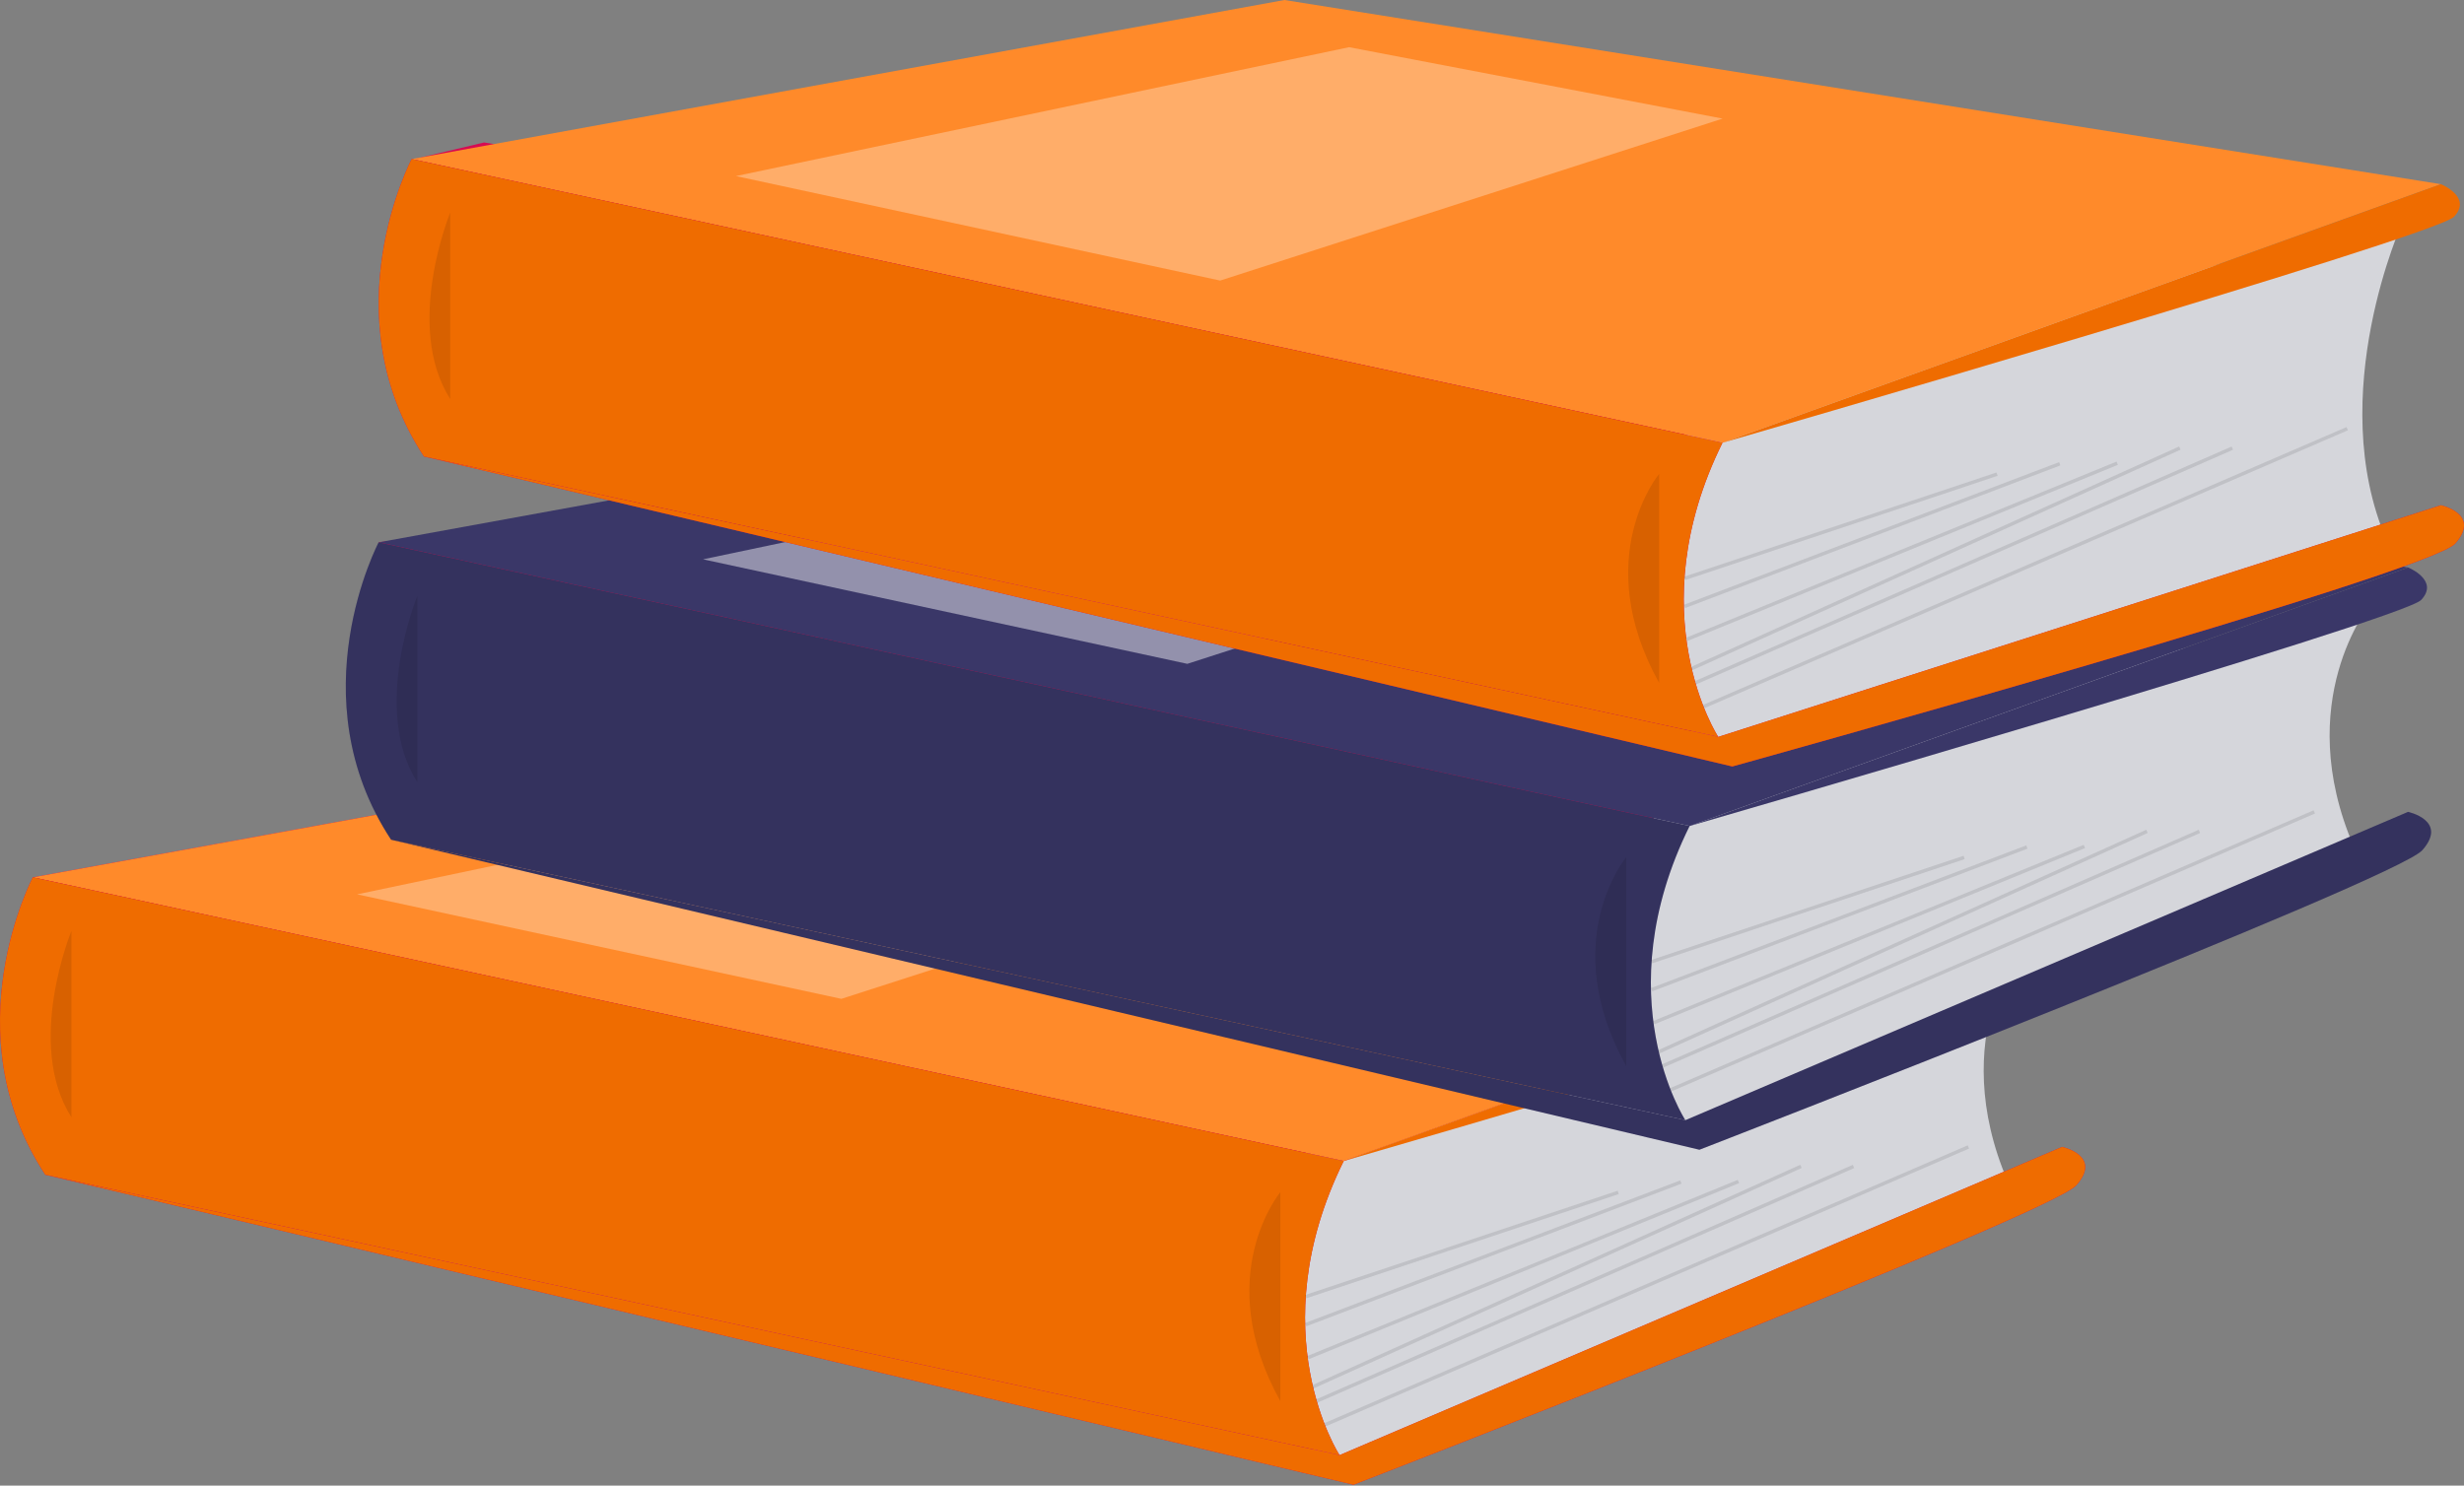 <?xml version="1.0" encoding="UTF-8" standalone="no"?> <svg xmlns:inkscape="http://www.inkscape.org/namespaces/inkscape" xmlns:sodipodi="http://sodipodi.sourceforge.net/DTD/sodipodi-0.dtd" xmlns="http://www.w3.org/2000/svg" xmlns:svg="http://www.w3.org/2000/svg" xmlns:serif="http://www.serif.com/" width="100%" height="100%" viewBox="0 0 524 316" xml:space="preserve" style="fill-rule:evenodd;clip-rule:evenodd;stroke-linejoin:round;stroke-miterlimit:2;" id="svg2340" sodipodi:docname="knigi.svg" inkscape:version="1.2.2 (732a01da63, 2022-12-09)"><rect x="0" y="0" width="524" height="316" fill="#808080" stroke="none"/><defs id="defs2344"></defs> <g id="Книги-девочки" serif:id="Книги девочки"> <path d="M285.778,246.954l-253.593,-1.237l-25.198,-59.101l89.1,-6.468l-15.529,-64.799l176.229,-22.841l-168.753,-58.664l14.906,-3.542l271.352,44.269l-14.944,101.124l-21.36,55.574l-52.21,15.685Z" style="fill:#d60b52;fill-rule:nonzero;" id="path2239"></path> <path d="M430.459,199.863c0,0 -16.796,20.501 -3.46,51.492l-134.101,58.16l-12.87,2.697l-5.927,-25.931l3.964,-32.726l0,-17.885l152.394,-35.807Z" style="fill:#d5d6db;fill-rule:nonzero;" id="path2241"></path> <path d="M6.987,186.616l185.609,-33.837l245.939,39.179l-152.757,54.996l-278.791,-60.338Z" style="fill:#d60b52;fill-rule:nonzero;" id="path2243"></path> <path d="M6.987,186.616l185.609,-33.837l245.939,39.179l-152.757,54.996l-278.791,-60.338Z" style="fill:#ff8a2a;fill-rule:nonzero;fill-opacity:1" id="path2245"></path> <path d="M6.987,186.608c0,0 -17.359,32.889 2.645,63.265l275.242,59.642c0,0 -17.085,-26.198 0.881,-62.561l-278.768,-60.346Z" style="fill:#d60b52;fill-rule:nonzero;" id="path2247"></path> <path d="M6.987,186.608c0,0 -17.359,32.889 2.645,63.265l275.242,59.642c0,0 -17.085,-26.198 0.881,-62.561l-278.768,-60.346Z" style="fill-opacity:1;fill-rule:nonzero;fill:#ef6c00" id="path2249"></path> <path d="M15.189,198.011c0,0 -9.921,24.064 0,39.638" style="fill-opacity:0.1;fill-rule:nonzero;" id="path2251"></path> <path d="M284.874,309.515l153.661,-65.569c0,0 8.594,1.852 3.037,8.15c-5.556,6.297 -153.735,63.717 -153.735,63.717l-278.205,-65.94l275.242,59.642Z" style="fill:#d60b52;fill-rule:nonzero;" id="path2253"></path> <path d="M284.874,309.515l153.661,-65.569c0,0 8.594,1.852 3.037,8.15c-5.556,6.297 -153.735,63.717 -153.735,63.717l-278.205,-65.94l275.242,59.642Z" style="fill-opacity:1;fill-rule:nonzero;fill:#ef6c00" id="path2255"></path> <path d="M272.279,253.578c0,0 -14.818,17.781 0,44.453" style="fill-opacity:0.1;fill-rule:nonzero;" id="path2257"></path> <path d="M344.017,253.277l-66.465,22.174l0.235,0.703l66.465,-22.174l-0.235,-0.703Z" style="fill-opacity:0.1;" id="path2259"></path> <path d="M357.329,251.071l-79.798,30.343l0.264,0.693l79.798,-30.344l-0.264,-0.692Z" style="fill-opacity:0.1;" id="path2261"></path> <path d="M369.555,250.964l-91.578,37.485l0.281,0.686l91.578,-37.485l-0.281,-0.686Z" style="fill-opacity:0.1;" id="path2263"></path> <path d="M382.851,247.754l-103.805,46.891l0.304,0.676l103.805,-46.892l-0.304,-0.675Z" style="fill-opacity:0.1;" id="path2265"></path> <path d="M394.02,247.77l-114.152,49.895l0.296,0.679l114.153,-49.895l-0.297,-0.679Z" style="fill-opacity:0.1;" id="path2267"></path> <path d="M418.451,243.62l-136.862,59.113l0.294,0.68l136.862,-59.113l-0.294,-0.68Z" style="fill-opacity:0.1;" id="path2269"></path> <path d="M75.942,190.231l130.397,-27.413l79.439,15.189l-106.852,34.451l-102.984,-22.227Z" style="fill:#fff;fill-opacity:0.3;fill-rule:nonzero;" id="path2271"></path> <path d="M438.535,191.958c0,0 6.742,2.719 2.785,6.92c-3.956,4.2 -155.565,48.076 -155.565,48.076l152.78,-54.996Z" style="fill:#ef6c00;fill-rule:nonzero;fill-opacity:1" id="path2273"></path> <path d="M504.022,128.604c0,0 -16.788,20.493 -3.452,51.492l-134.102,58.16l-12.869,2.712l-5.927,-25.932l4.023,-32.717l0,-17.908l152.327,-35.807Z" style="fill:#d5d6db;fill-rule:nonzero;" id="path2275"></path> <path d="M80.558,115.349l185.601,-33.829l245.946,39.179l-152.757,54.996l-278.79,-60.346Z" style="fill:#3a3768;fill-rule:nonzero;" id="path2277"></path> <path d="M80.528,115.349c0,0 -17.366,32.889 2.638,63.265l275.241,59.642c0,0 -17.077,-26.22 0.912,-62.568l-278.791,-60.339Z" style="fill:#3a3768;fill-rule:nonzero;" id="path2279"></path> <path d="M80.528,115.349c0,0 -17.366,32.889 2.638,63.265l275.241,59.642c0,0 -17.077,-26.22 0.912,-62.568l-87.04,-18.841l-191.751,-41.498Z" style="fill-opacity:0.1;fill-rule:nonzero;" id="path2281"></path> <path d="M88.752,126.752c0,0 -9.913,24.057 0,39.638" style="fill-opacity:0.1;fill-rule:nonzero;" id="path2283"></path> <path d="M358.437,238.256l153.668,-65.569c0,0 8.587,1.852 3.031,8.15c-5.557,6.298 -153.736,63.717 -153.736,63.717l-278.204,-65.94l275.241,59.642Z" style="fill:#3a3768;fill-rule:nonzero;" id="path2285"></path> <path d="M358.437,238.256l153.668,-65.569c0,0 8.587,1.852 3.031,8.15c-5.557,6.298 -153.736,63.717 -153.736,63.717l-278.204,-65.94l275.241,59.642Z" style="fill-opacity:0.1;fill-rule:nonzero;" id="path2287"></path> <path d="M345.842,182.319c0,0 -14.818,17.781 0,44.453" style="fill-opacity:0.1;fill-rule:nonzero;" id="path2289"></path> <path d="M417.586,182.026l-66.465,22.174l0.234,0.703l66.465,-22.175l-0.234,-0.702Z" style="fill-opacity:0.1;" id="path2291"></path> <path d="M430.908,179.816l-79.799,30.344l0.264,0.693l79.798,-30.345l-0.263,-0.692Z" style="fill-opacity:0.1;" id="path2293"></path> <path d="M443.123,179.699l-91.579,37.485l0.28,0.686l91.58,-37.485l-0.281,-0.686Z" style="fill-opacity:0.1;" id="path2295"></path> <path d="M456.427,176.491l-103.805,46.891l0.304,0.676l103.806,-46.892l-0.305,-0.675Z" style="fill-opacity:0.1;" id="path2297"></path> <path d="M467.585,176.497l-114.152,49.895l0.296,0.68l114.153,-49.897l-0.297,-0.678Z" style="fill-opacity:0.1;" id="path2299"></path> <path d="M492.022,172.348l-136.862,59.112l0.293,0.68l136.863,-59.112l-0.294,-0.68Z" style="fill-opacity:0.1;" id="path2301"></path> <path d="M149.513,118.972l130.397,-27.413l79.438,15.189l-106.851,34.451l-102.984,-22.227Z" style="fill:#fff;fill-opacity:0.45;fill-rule:nonzero;" id="path2303"></path> <path d="M512.105,120.699c0,0 6.735,2.719 2.786,6.912c-3.949,4.194 -155.543,48.077 -155.543,48.077l152.757,-54.989Z" style="fill:#3a3768;fill-rule:nonzero;" id="path2305"></path> <path d="M510.987,47.084c0,0 -16.796,36.8 -3.46,67.791l-134.102,41.861l-12.84,2.719l-5.927,-25.931l3.964,-32.726l0,-17.907l152.365,-35.807Z" style="fill:#d5d6db;fill-rule:nonzero;" id="path2307"></path> <path d="M87.545,33.837l185.608,-33.837l245.946,39.178l-152.764,54.997l-278.79,-60.338Z" style="fill:#ff8a2a;fill-rule:nonzero;fill-opacity:1" id="path2309"></path> <path d="M87.545,33.829c0,0 -17.389,32.888 2.615,63.265l275.241,59.642c0,0 -17.085,-26.22 0.904,-62.561l-278.76,-60.346Z" style="fill:#d60b52;fill-rule:nonzero;" id="path2311"></path> <path d="M87.545,33.829c0,0 -17.389,32.888 2.615,63.265l275.241,59.642c0,0 -17.085,-26.22 0.904,-62.561l-278.76,-60.346Z" style="fill-opacity:1;fill-rule:nonzero;fill:#ef6c00" id="path2313"></path> <path d="M95.746,45.231c0,0 -9.92,24.065 0,39.638" style="fill-opacity:0.1;fill-rule:nonzero;" id="path2315"></path> <path d="M365.431,156.736l153.661,-49.27c0,0 8.594,1.853 3.038,8.15c-5.557,6.298 -153.736,47.417 -153.736,47.417l-278.204,-65.939l275.241,59.642Z" style="fill:#d60b52;fill-rule:nonzero;" id="path2317"></path> <path d="M365.431,156.736l153.661,-49.27c0,0 8.594,1.853 3.038,8.15c-5.557,6.298 -153.736,47.417 -153.736,47.417l-278.204,-65.939l275.241,59.642Z" style="fill-opacity:1;fill-rule:nonzero;fill:#ef6c00" id="path2319"></path> <path d="M352.836,100.798c0,0 -14.818,17.782 0,44.454" style="fill-opacity:0.1;fill-rule:nonzero;" id="path2321"></path> <path d="M437.899,98.298l-79.798,30.344l0.263,0.693l79.798,-30.344l-0.263,-0.693Z" style="fill-opacity:0.1;" id="path2323"></path> <path d="M450.107,98.184l-91.579,37.485l0.281,0.686l91.579,-37.484l-0.281,-0.687Z" style="fill-opacity:0.1;" id="path2325"></path> <path d="M463.421,94.97l-103.805,46.892l0.305,0.675l103.805,-46.892l-0.305,-0.675Z" style="fill-opacity:0.1;" id="path2327"></path> <path d="M474.584,94.982l-114.153,49.896l0.297,0.679l114.153,-49.895l-0.297,-0.68Z" style="fill-opacity:0.1;" id="path2329"></path> <path d="M499.018,90.839l-136.863,59.112l0.295,0.68l136.862,-59.112l-0.294,-0.68Z" style="fill-opacity:0.1;" id="path2331"></path> <path d="M156.499,37.452l130.397,-27.413l79.439,15.188l-106.852,34.452l-102.984,-22.227Z" style="fill:#fff;fill-opacity:0.3;fill-rule:nonzero;" id="path2333"></path> <path d="M424.582,100.504l-66.464,22.174l0.234,0.703l66.464,-22.174l-0.234,-0.703Z" style="fill-opacity:0.1;" id="path2335"></path> <path d="M519.092,39.178c0,0 6.742,2.719 2.786,6.92c-3.957,4.201 -155.543,48.077 -155.543,48.077l152.757,-54.997Z" style="fill:#ef6c00;fill-rule:nonzero;fill-opacity:1" id="path2337"></path> </g> </svg> 